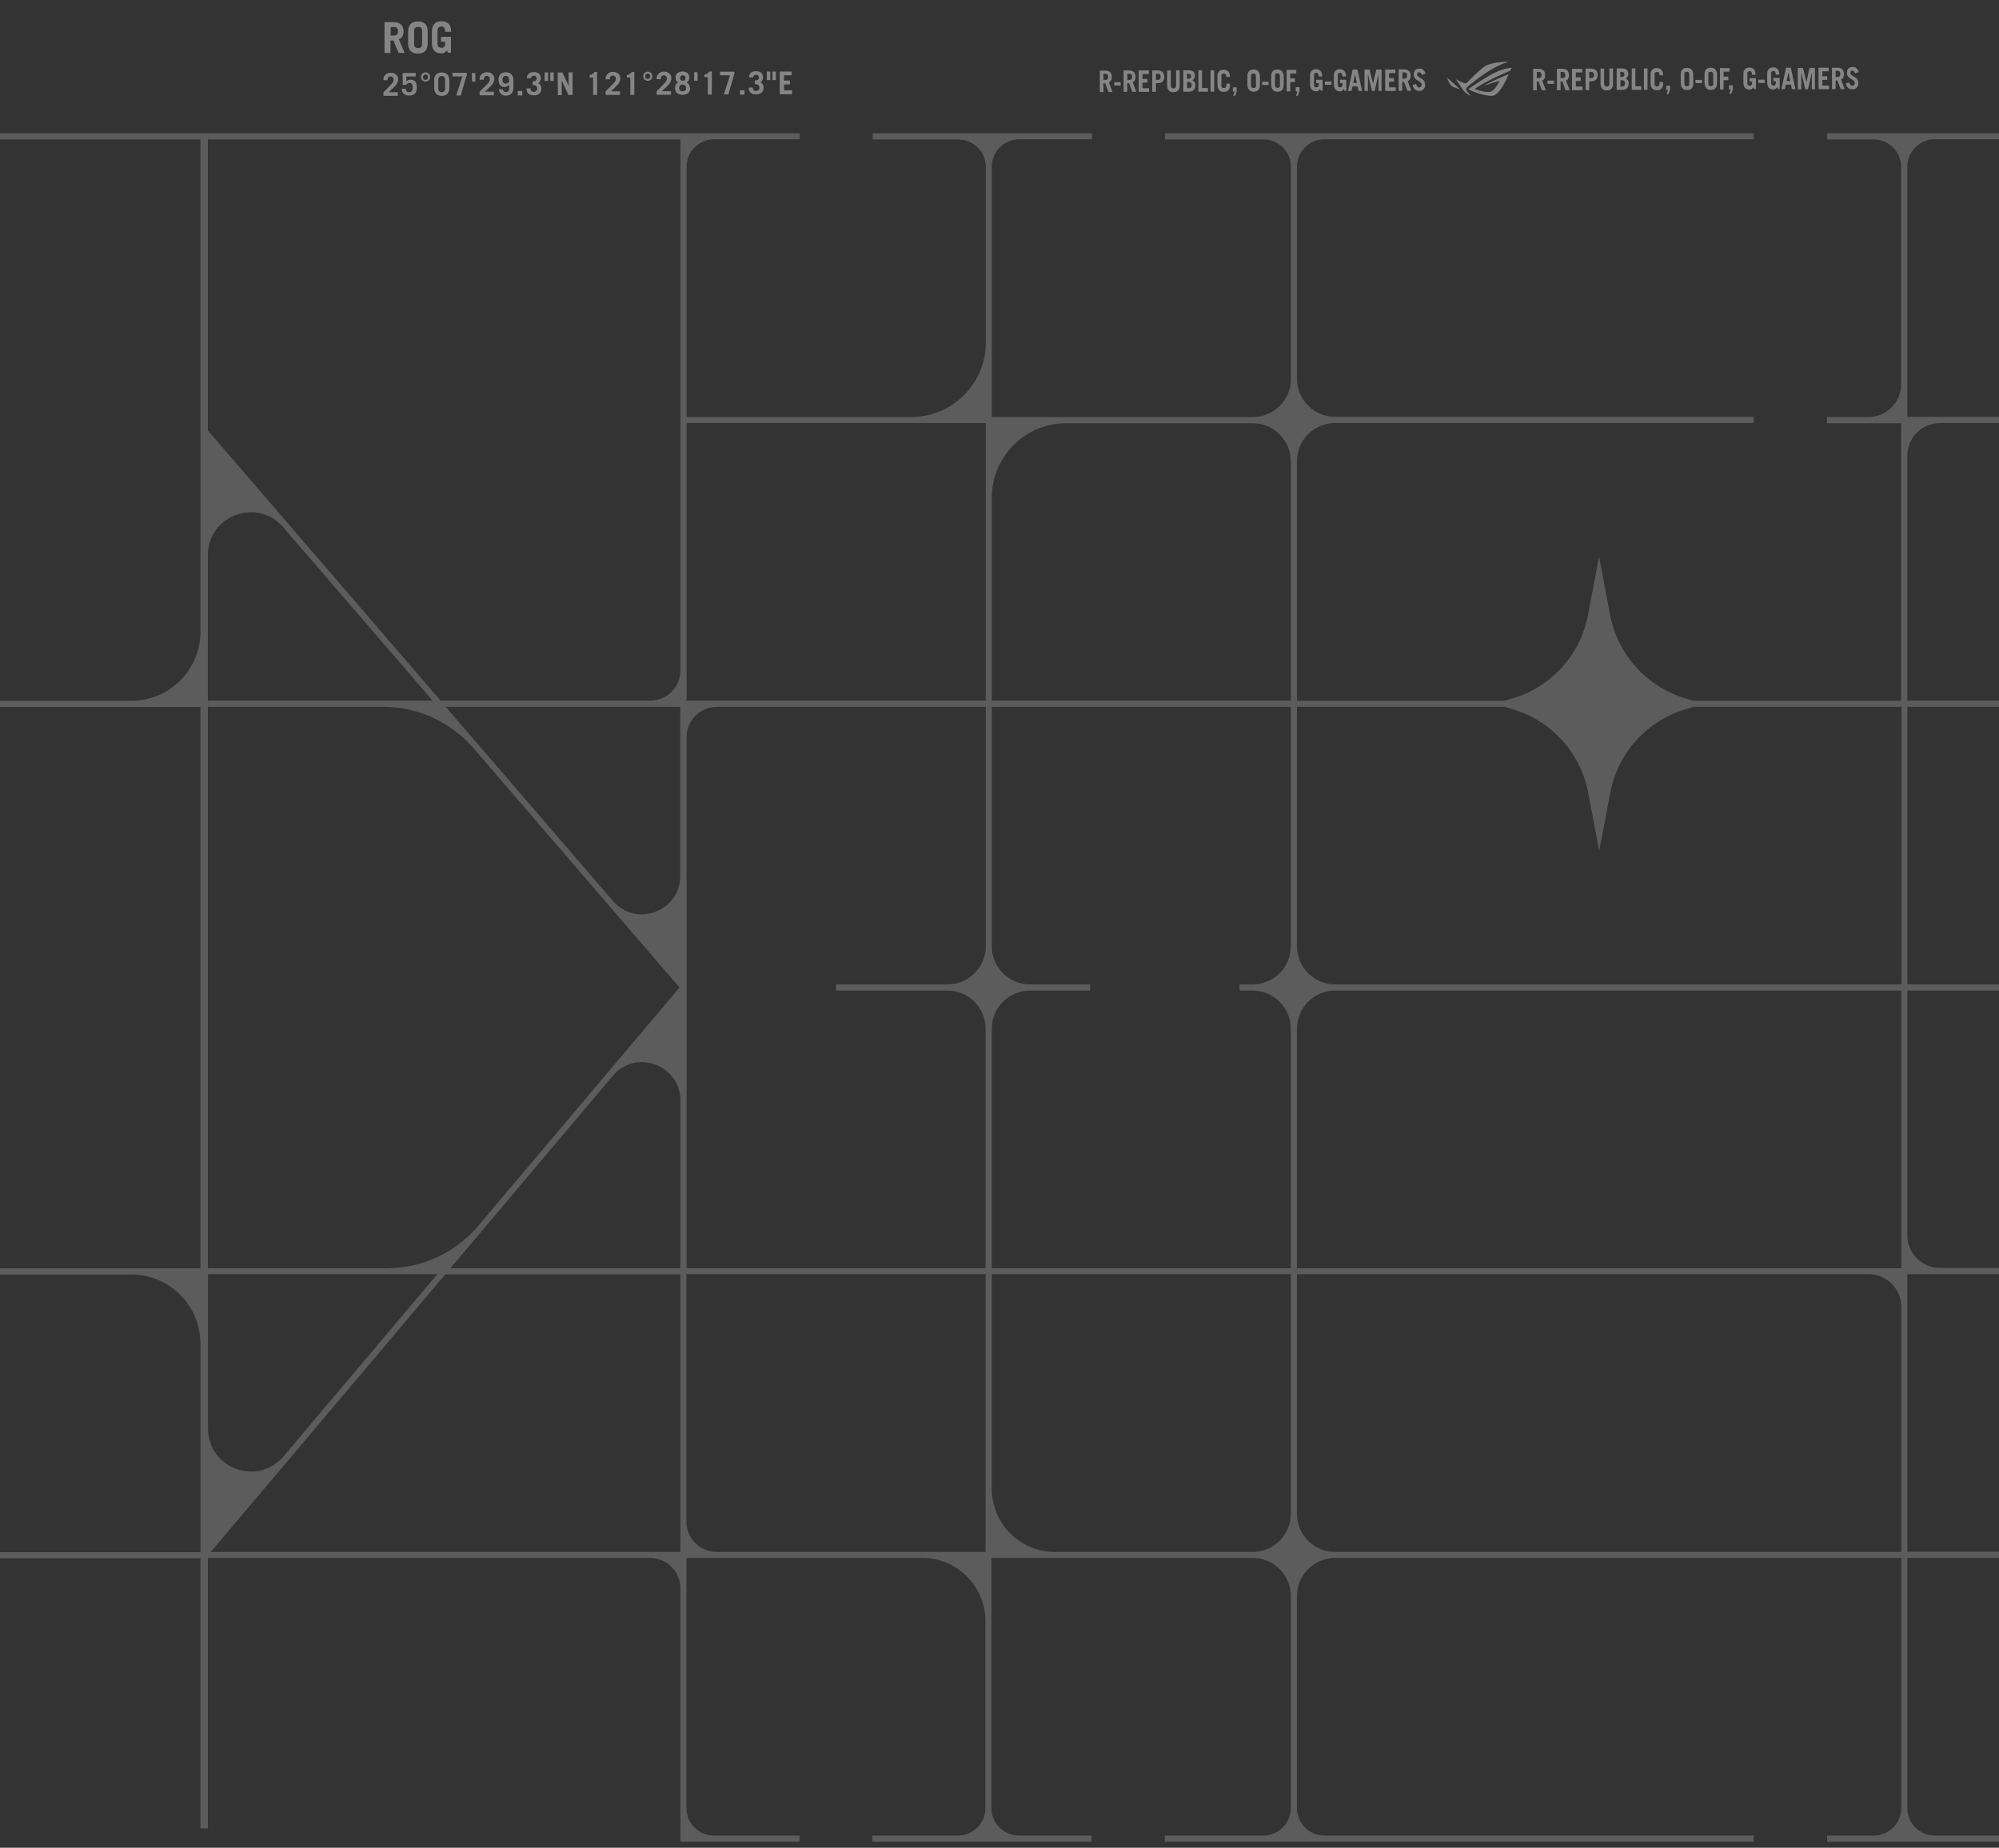 <?xml version="1.0" encoding="UTF-8"?>
<svg xmlns="http://www.w3.org/2000/svg" version="1.1" viewBox="0 0 1101.1 1017.7">
  <rect x="0" y="0" width="1101.1" height="1017.7" fill="#333333" stroke="none"/>
  <defs>
    <style>
      .cls-1 {
        fill: #fff;
      }

      .cls-2 {
        opacity: .4;
      }

      .cls-3 {
        opacity: .2;
      }
    </style>
  </defs>
  <!-- Generator: Adobe Illustrator 28.6.0, SVG Export Plug-In . SVG Version: 1.2.0 Build 709)  -->
  <g>
    <g id="PATTERN">
      <g class="cls-3">
        <path class="cls-1" d="M1146,76.8v-3.4h-139.7v3.4h25.8c8.3,0,15.1,6.8,15.1,15.1v119.7c0,10-8.1,18.1-18.1,18.1h-22.8v3.4h40.9v152.9h-114.2l-4.1-1.2c-21.5-6.2-37.8-24-42-46l-6.1-32.2-6.1,32.2c-4.2,22-20.4,39.8-42,46l-4.1,1.2h-114.2v-132c0-11.6,9.4-21,21-21h230.6v-3.4h-230.6c-11.6,0-21-9.4-21-21v-116.8c0-8.3,6.8-15.1,15.1-15.1h236.5v-3.3h-324.3v3.4h54.3c8.3,0,15.1,6.8,15.1,15.1v116.8c0,11.6-9.4,21-21,21h-143.8V91.8c0-8.3,6.8-15.1,15.1-15.1h40.1v-3.3h-120.8v3.4h47.2c8.3,0,15.1,6.8,15.1,15.1v96.7c0,22.7-18.4,41.1-41.1,41.1h-123.7V91.8c0-8.3,6.8-15.1,15.1-15.1h47.2v-3.3H0v3.4h110.4v271.1c0,21.1-17.1,38.1-38.1,38.1H0v3.4h110.4v309.2H0v3.4h72.3c21.1,0,38.1,17.1,38.1,38.1v114.8H0v3.4h110.4v148.7h4.1v-148.9h243.6c9.2,0,16.7,7.5,16.7,16.7v136.7h0v2.9h65.6v-3.4h-47.2c-8.3,0-15.1-6.8-15.1-15.1v-137.8h129.9c19.2,0,34.8,15.6,34.8,34.8v103c0,8.3-6.8,15.1-15.1,15.1h-47.2v3.4h120.8v-3.4h-40.1c-8.3,0-15.1-6.8-15.1-15.1v-137.8h143.9c11.6,0,21,9.4,21,21v116.8c0,8.3-6.8,15.1-15.1,15.1h-54.3v3.4h324.4v-3.4h-236.5c-8.3,0-15.1-6.8-15.1-15.1v-116.8c0-11.6,9.4-21,21-21h311.9v137.8c0,8.3-6.8,15.1-15.1,15.1h-25.8v3.4h139.6v-3.4h-80.3c-8.3,0-15.1-6.8-15.1-15.1v-137.8h95.4v-3.4h-95.4v-152.9h95.4v-3.4h-77.3c-10,0-18.1-8.1-18.1-18.1v-134.7h54.2v-3.4h-54.2v-152.9h95.4v-3.4h-95.4v-134.8c0-10,8.1-18.1,18.1-18.1h36.1v-3.4h-54.2V91.8c0-8.3,6.8-15.1,15.1-15.1h80.3ZM156,290.4l82.3,95.5h-123.8v-80.1c0-21.9,27.2-32,41.5-15.4ZM114.5,389.3h96.5c19.1,0,37.3,8.3,49.8,22.8l113.5,131.8-110.9,131.3c-12.5,14.8-30.8,23.3-50.2,23.3h-98.7v-309.2ZM114.5,701.8h126.4l-84.7,100.3c-14.2,16.8-41.6,6.8-41.6-15.2v-85.1h0ZM374.8,854.8H116.1l129.2-152.9h129.5v152.9ZM374.8,698.5h-126.7l89.4-105.9c12.7-15.1,37.3-6.1,37.3,13.6v92.3ZM337.6,496.2l-92.1-106.9h129.2v93.1c0,19.6-24.3,28.7-37.1,13.8ZM358.1,385.9h-115.4L114.5,237.1V76.8h260.3v292.5c0,9.2-7.5,16.6-16.7,16.6ZM542.9,854.8h-148.1c-9.2,0-16.7-7.5-16.7-16.7v-136.3h164.8v153h0ZM521.9,542.2h-61.4v3.4h61.4c11.6,0,21,9.4,21,21v131.9h-164.7v-292.5c0-9.2,7.5-16.7,16.7-16.7h148.1v131.9c0,11.6-9.5,21-21.1,21ZM542.9,385.9h-164.7v-152.9h164.8v152.9h0ZM690,854.8h-108.9c-19.2,0-34.8-15.6-34.8-34.8v-118.2h164.7v131.9c0,11.7-9.4,21.1-21,21.1ZM690,542.2h-7.2v3.4h7.2c11.6,0,21,9.4,21,21v131.9h-164.7v-131.9c0-11.6,9.4-21,21-21h33.2v-3.4h-33.2c-11.6,0-21-9.4-21-21v-131.9h164.7v131.9c0,11.6-9.4,21-21,21ZM711,385.9h-164.7v-111.7c0-22.7,18.4-41.1,41.1-41.1h102.6c11.6,0,21,9.4,21,21v131.8ZM933.1,701.8h96.1c10,0,18.1,8.1,18.1,18.1v134.9h-311.9c-11.6,0-21-9.4-21-21v-132h218.7ZM933,698.5h-218.6v-131.9c0-11.6,9.4-21,21-21h311.9v152.9h-114.3ZM1047.2,542.2h-311.8c-11.6,0-21-9.4-21-21v-131.9h114.3l4.1,1.2c21.5,6.2,37.8,24,42,46l6.1,32.2,6.1-32.2c4.2-22,20.4-39.8,42-46l4.1-1.2h114.3v152.9h-.2Z"/>
      </g>
      <g class="cls-2">
        <path class="cls-1" d="M219.6,29.2l-2.9-6.9h-1.6s0,6.9,0,6.9h-3.3s0-17,0-17h4.7c2,0,3.4.4,4.4,1.3.9.9,1.4,2.1,1.4,3.8,0,1.1-.2,2-.6,2.7-.4.7-1.1,1.3-2,1.6l3.2,7.6h-3.5ZM215.2,19.6h1.7c.7,0,1.3-.2,1.7-.6.4-.4.6-1,.6-1.8,0-.8-.2-1.4-.6-1.8-.4-.4-1-.6-1.7-.5h-1.7s0,4.7,0,4.7Z"/>
        <path class="cls-1" d="M224.8,17.6c0-1.1.1-1.9.4-2.7.3-.7.6-1.3,1.1-1.8.5-.5,1-.8,1.7-1,.7-.2,1.4-.3,2.2-.3.8,0,1.5,0,2.2.3.7.2,1.2.5,1.7,1,.5.4.8,1,1.1,1.8.3.7.4,1.6.4,2.7v6.1c0,1.1-.1,1.9-.4,2.7-.3.7-.6,1.3-1.1,1.8-.5.5-1,.8-1.7,1-.7.2-1.4.3-2.2.3-.8,0-1.5,0-2.2-.3-.7-.2-1.2-.5-1.7-1-.5-.4-.8-1-1.1-1.8-.3-.7-.4-1.6-.4-2.7v-6.1ZM228.1,24.1c0,.9.2,1.6.6,1.9.4.3.9.5,1.6.5s1.2-.2,1.6-.5c.4-.3.6-1,.6-1.9v-6.9c0-.9-.2-1.6-.6-1.9-.4-.3-.9-.5-1.6-.5s-1.2.2-1.6.5c-.4.3-.6,1-.6,1.9v6.9Z"/>
        <path class="cls-1" d="M246.4,27.7c-.4.5-.9.9-1.4,1.2-.5.3-1,.5-1.7.5s-1.5,0-2.2-.3c-.7-.2-1.2-.5-1.7-1-.5-.4-.8-1-1.1-1.8-.3-.7-.4-1.6-.4-2.7v-6.1c0-1.1.1-1.9.4-2.7.3-.7.6-1.3,1.1-1.8.5-.5,1-.8,1.7-1,.7-.2,1.4-.3,2.2-.3,1.7,0,2.9.5,3.8,1.4.9.9,1.4,2.4,1.4,4.4h-3.3c0-1.1-.2-1.8-.6-2.3-.4-.4-.8-.6-1.4-.6-.7,0-1.2.2-1.6.5-.4.3-.6,1-.6,1.9v6.9c0,.9.2,1.6.6,1.9.4.3.9.5,1.6.5s1.1-.2,1.5-.6c.4-.4.5-1,.5-1.7v-1s-2.3,0-2.3,0v-2.7s5.5,0,5.5,0v8.7s-1.7,0-1.7,0l-.5-1.4Z"/>
        <g>
          <path class="cls-1" d="M211.2,52.8v-2c.8-.8,1.5-1.5,2.1-2.1.6-.6,1.1-1.1,1.6-1.6.4-.4.8-.8,1-1.1.3-.3.5-.6.6-.9.2-.3.3-.5.3-.7,0-.2,0-.4,0-.6,0-.5-.1-.9-.4-1.2-.3-.3-.7-.5-1.2-.5-.6,0-1,.2-1.3.5-.3.3-.4.7-.4,1.2v.4s-2.3,0-2.3,0v-.6c0-.5,0-.9.3-1.3.2-.4.4-.8.8-1.1.3-.3.7-.6,1.2-.8.5-.2,1-.3,1.6-.3.6,0,1.2,0,1.7.2.5.2.9.4,1.3.7.4.3.6.7.9,1.1.2.5.3,1,.3,1.6s-.2,1.4-.5,2.1c-.4.6-.8,1.3-1.4,1.8-.5.6-1.1,1.1-1.7,1.7-.6.5-1.1,1-1.6,1.5h5s0,2,0,2h-7.9Z"/>
          <path class="cls-1" d="M223.6,49.1c0,.6.1,1,.5,1.3.3.3.8.4,1.3.4s1.2-.2,1.5-.7c.3-.5.4-1.1.4-2,0-.8-.1-1.4-.4-1.8-.3-.4-.7-.6-1.4-.6s-.7,0-1,.3c-.3.2-.6.4-.8.7h-1.9s0-6.5,0-6.5h7.2s0,1.9,0,1.9h-5.2s0,2.6,0,2.6c.3-.2.7-.4,1-.6.4-.1.8-.2,1.2-.2.7,0,1.2,0,1.7.3.5.2.8.5,1.1.8.3.4.5.8.6,1.3s.2,1.1.2,1.7c0,.7,0,1.4-.2,1.9-.2.6-.4,1.1-.7,1.5-.3.4-.8.7-1.3.9-.5.2-1.2.3-1.9.3-.8,0-1.4,0-2-.3-.5-.2-.9-.5-1.3-.8-.3-.4-.6-.7-.7-1.2-.1-.4-.2-.9-.2-1.4h2.3Z"/>
          <path class="cls-1" d="M234.4,44.9c-.3,0-.7,0-1-.2-.3-.1-.6-.3-.8-.5-.2-.2-.4-.5-.5-.8-.1-.3-.2-.6-.2-1,0-.3,0-.7.2-1,.1-.3.3-.6.5-.8.2-.2.5-.4.8-.5.3-.1.6-.2,1-.2.3,0,.7,0,1,.2.3.1.6.3.8.5.2.2.4.5.5.8.1.3.2.6.2,1s0,.7-.2,1c-.1.3-.3.6-.5.8-.2.2-.5.4-.8.5-.3.1-.6.2-1,.2M234.4,44c.4,0,.8-.2,1-.4.3-.3.4-.6.4-1.1s-.1-.8-.4-1.1c-.3-.3-.6-.4-1-.4s-.8.2-1,.4c-.3.3-.4.6-.4,1.1s.1.8.4,1.1c.3.3.6.4,1,.4"/>
          <path class="cls-1" d="M239.1,44.3c0-1.3.3-2.4,1.1-3.2.7-.8,1.7-1.2,3.1-1.2,1.4,0,2.4.4,3.1,1.1.7.8,1.1,1.8,1.1,3.2v4.2c0,1.3-.3,2.4-1,3.2-.7.8-1.7,1.2-3.1,1.2s-2.4-.4-3.1-1.1c-.7-.8-1.1-1.8-1.1-3.2v-4.2ZM241.4,48.2c0,.5,0,.9.1,1.3,0,.3.2.6.4.8.2.2.4.3.6.4.2,0,.5.1.8.1.3,0,.6,0,.8-.1.2,0,.4-.2.6-.4.2-.2.3-.5.4-.8,0-.3.1-.8.1-1.3v-3.7c0-.5,0-.9-.1-1.3,0-.3-.2-.6-.4-.8-.2-.2-.4-.3-.6-.4-.2,0-.5-.1-.8-.1s-.6,0-.8.1c-.2,0-.4.2-.6.4-.2.2-.3.5-.4.8,0,.3-.1.8-.1,1.3v3.7Z"/>
          <polygon class="cls-1" points="249.2 40.1 257.1 40.1 257.1 41.2 253.8 52.6 251.3 52.6 254.7 42.1 249.3 42.1 249.2 40.1"/>
          <rect class="cls-1" x="260" y="40.1" width="1.9" height="4.7" transform="translate(-.2 1) rotate(-.2)"/>
          <path class="cls-1" d="M264.2,52.5v-2c.8-.8,1.5-1.5,2.1-2.1.6-.6,1.1-1.1,1.6-1.6.4-.4.8-.8,1-1.1.3-.3.5-.6.6-.9.2-.3.3-.5.3-.7,0-.2,0-.4,0-.6,0-.5-.1-.9-.4-1.2-.3-.3-.7-.5-1.2-.5s-1,.2-1.3.5c-.3.3-.4.7-.4,1.2v.4s-2.3,0-2.3,0v-.6c0-.5,0-.9.3-1.3.2-.4.4-.8.8-1.1.3-.3.7-.6,1.2-.8.5-.2,1-.3,1.6-.3.6,0,1.2,0,1.7.2.5.2.9.4,1.3.7.4.3.6.7.9,1.1.2.5.3,1,.3,1.6s-.2,1.4-.5,2.1c-.4.6-.8,1.3-1.4,1.8-.5.6-1.1,1.1-1.7,1.7-.6.5-1.1,1-1.6,1.5h5s0,2,0,2h-7.9Z"/>
          <path class="cls-1" d="M277,49.2c0,.4.2.8.5,1.1.3.3.7.4,1.1.4s.6,0,.8-.1c.2,0,.4-.2.6-.4.2-.2.3-.5.4-.8,0-.3.1-.8.1-1.3v-1.2c-.4.3-.8.5-1.3.7-.4.2-.9.3-1.4.3-.5,0-1,0-1.4-.3s-.8-.5-1-.8c-.3-.3-.5-.7-.6-1.2-.1-.4-.2-.9-.2-1.4s0-1.2.2-1.8c.2-.5.4-1,.7-1.4.3-.4.7-.7,1.3-.9.5-.2,1.1-.3,1.8-.3,1.4,0,2.4.4,3.1,1.1.7.8,1.1,1.8,1.1,3.2v4.2c0,1.3-.3,2.4-1,3.2-.7.8-1.8,1.2-3.1,1.2-1.1,0-2-.3-2.7-.9-.7-.6-1.1-1.4-1.2-2.6h2.3ZM280.4,44.4c0-.5,0-.9-.1-1.3,0-.3-.2-.6-.4-.8-.2-.2-.4-.3-.6-.4-.2,0-.5-.1-.8-.1-.6,0-1,.2-1.3.6-.3.4-.4,1-.4,1.7,0,.7.2,1.2.5,1.5.3.3.8.5,1.3.5s.7-.1,1-.3c.3-.2.6-.4.9-.7v-.7Z"/>
          <rect class="cls-1" x="285.2" y="50" width="2.5" height="2.5" transform="translate(-.2 1.1) rotate(-.2)"/>
          <path class="cls-1" d="M292.3,48.8c0,.6.2,1.1.4,1.4.3.3.8.4,1.4.4.6,0,1-.2,1.3-.5.3-.3.5-.8.5-1.3s-.2-1.2-.6-1.5c-.4-.3-1-.4-1.9-.5v-2c.8,0,1.4-.1,1.7-.4s.5-.7.5-1.2-.1-.8-.4-1.1c-.3-.3-.7-.4-1.2-.4s-.8.1-1.1.4c-.3.3-.4.6-.4,1h-2.3c0-.6,0-1.1.3-1.5.2-.4.5-.8.8-1.1.3-.3.7-.5,1.2-.6s1-.2,1.5-.2,1.1,0,1.6.2c.5.1.9.4,1.2.6.3.3.6.6.8,1.1.2.4.3.9.3,1.5s-.1,1.1-.4,1.6c-.3.5-.6.9-1.1,1.1.7.3,1.1.7,1.4,1.2.3.5.4,1.1.4,1.8s-.1,1.2-.3,1.6-.5.9-.9,1.2c-.4.3-.8.5-1.3.7-.5.2-1,.2-1.6.2-1.4,0-2.5-.3-3.1-1-.7-.7-1-1.6-1-2.8h2.3Z"/>
          <path class="cls-1" d="M300,39.9h1.9s0,4.7,0,4.7h-1.9s0-4.7,0-4.7ZM303.1,39.9h1.9s0,4.7,0,4.7h-1.9s0-4.7,0-4.7Z"/>
          <polygon class="cls-1" points="307.3 52.4 307.2 39.9 309.8 39.9 313.2 47.3 313.2 47.3 313.2 39.9 315.4 39.8 315.4 52.3 313.1 52.3 309.4 44.3 309.4 44.3 309.4 52.4 307.3 52.4"/>
          <path class="cls-1" d="M326.7,42.7h-1.9s0-1.4,0-1.4c.5,0,.8-.2,1.1-.3.3-.1.5-.3.7-.4.2-.1.3-.3.5-.5.1-.2.3-.3.4-.5h1.4s0,12.7,0,12.7h-2.2s0-9.5,0-9.5Z"/>
          <path class="cls-1" d="M333.6,52.3v-2c.8-.8,1.5-1.5,2.1-2.1.6-.6,1.1-1.1,1.6-1.6.4-.4.8-.8,1-1.1.3-.3.5-.6.6-.9.2-.3.3-.5.3-.7,0-.2,0-.4,0-.6,0-.5-.1-.9-.4-1.2-.3-.3-.7-.5-1.2-.5-.6,0-1,.2-1.3.5-.3.3-.4.7-.4,1.2v.4s-2.3,0-2.3,0v-.6c0-.5,0-.9.3-1.3.2-.4.4-.8.8-1.1.3-.3.7-.6,1.2-.8.5-.2,1-.3,1.6-.3s1.2,0,1.7.2c.5.2.9.4,1.3.7.4.3.6.7.9,1.1.2.5.3,1,.3,1.6,0,.7-.2,1.4-.5,2.1-.4.6-.8,1.3-1.4,1.8-.5.6-1.1,1.1-1.7,1.7-.6.5-1.1,1-1.6,1.5h5s0,2,0,2h-7.9Z"/>
          <path class="cls-1" d="M347.2,42.7h-1.9s0-1.4,0-1.4c.5,0,.8-.2,1.1-.3.3-.1.5-.3.7-.4.2-.1.3-.3.5-.5.1-.2.3-.3.4-.5h1.4s0,12.7,0,12.7h-2.2s0-9.5,0-9.5Z"/>
          <path class="cls-1" d="M356.8,44.5c-.3,0-.7,0-1-.2-.3-.1-.6-.3-.8-.5-.2-.2-.4-.5-.5-.8-.1-.3-.2-.6-.2-1s0-.7.2-1c.1-.3.3-.6.5-.8.2-.2.5-.4.8-.5.3-.1.6-.2,1-.2s.7,0,1,.2c.3.1.6.3.8.5.2.2.4.5.5.8.1.3.2.6.2,1,0,.3,0,.7-.2,1-.1.3-.3.6-.5.8-.2.2-.5.4-.8.5-.3.1-.6.2-1,.2M356.8,43.5c.4,0,.8-.2,1-.4.3-.3.4-.6.4-1.1,0-.4-.1-.8-.4-1.1-.3-.3-.6-.4-1-.4-.4,0-.8.2-1,.4-.3.3-.4.6-.4,1.1,0,.4.1.8.4,1.1.3.3.6.4,1,.4"/>
          <path class="cls-1" d="M361.7,52.2v-2c.8-.8,1.5-1.5,2.1-2.1.6-.6,1.1-1.1,1.6-1.6.4-.4.8-.8,1-1.1.3-.3.5-.6.6-.9.2-.3.3-.5.3-.7,0-.2,0-.4,0-.6,0-.5-.1-.9-.4-1.2-.3-.3-.7-.5-1.2-.5s-1,.2-1.3.5c-.3.3-.4.7-.4,1.2v.4s-2.3,0-2.3,0v-.6c0-.5,0-.9.3-1.3.2-.4.4-.8.8-1.1.3-.3.7-.6,1.2-.8.5-.2,1-.3,1.6-.3s1.2,0,1.7.2c.5.2.9.4,1.3.7.4.3.6.7.9,1.1.2.5.3,1,.3,1.6,0,.7-.2,1.4-.5,2.1-.4.6-.8,1.3-1.4,1.8-.5.6-1.1,1.1-1.7,1.7-.6.5-1.1,1-1.6,1.5h5s0,2,0,2h-7.9Z"/>
          <path class="cls-1" d="M380.2,48.5c0,.6-.1,1.2-.3,1.6-.2.5-.5.9-.9,1.2-.4.3-.8.5-1.3.7-.5.2-1.1.2-1.7.2s-1.1,0-1.7-.2c-.5-.2-1-.4-1.3-.7-.4-.3-.7-.7-.9-1.2-.2-.5-.3-1-.3-1.6,0-.7.1-1.3.4-1.8.3-.5.7-.9,1.4-1.2-.5-.3-.9-.6-1.1-1.1-.3-.5-.4-1-.4-1.6,0-.6,0-1.1.3-1.5.2-.4.5-.8.8-1.1.3-.3.8-.5,1.2-.6.5-.1,1-.2,1.5-.2.5,0,1.1,0,1.5.2.5.1.9.3,1.2.6.3.3.6.6.8,1.1.2.4.3.9.3,1.5s-.1,1.1-.4,1.6c-.3.5-.6.9-1.1,1.1.7.3,1.1.7,1.4,1.2.3.5.4,1.1.4,1.8M377.9,48.5c0-.6-.2-1.1-.5-1.4-.3-.3-.8-.5-1.4-.5s-1.1.2-1.4.5c-.3.3-.5.8-.5,1.4s.1,1,.4,1.3c.3.3.8.5,1.5.5s1.2-.2,1.5-.5.4-.8.4-1.3M377.6,43c0-.2,0-.4-.1-.6,0-.2-.2-.4-.3-.5-.1-.1-.3-.3-.5-.3-.2,0-.4-.1-.6-.1s-.4,0-.6.1c-.2,0-.4.2-.5.3-.1.1-.2.3-.3.5,0,.2-.1.4-.1.6s0,.4.1.6c0,.2.2.4.3.5.1.1.3.3.5.3.2,0,.4.1.6.1s.4,0,.6-.1c.2,0,.4-.2.5-.3.1-.1.3-.3.3-.5,0-.2.1-.4.1-.6"/>
          <rect class="cls-1" x="382.4" y="39.6" width="1.9" height="4.7" transform="translate(-.2 1.5) rotate(-.2)"/>
          <path class="cls-1" d="M389.9,42.5h-1.9s0-1.4,0-1.4c.5,0,.8-.2,1.1-.3.3-.1.5-.3.7-.4.2-.1.3-.3.5-.5.1-.2.3-.3.4-.5h1.4s0,12.7,0,12.7h-2.2s0-9.5,0-9.5Z"/>
          <polygon class="cls-1" points="396.6 39.5 404.5 39.5 404.5 40.6 401.2 52 398.7 52 402.1 41.5 396.6 41.5 396.6 39.5"/>
          <rect class="cls-1" x="407.6" y="49.5" width="2.5" height="2.5" transform="translate(-.2 1.6) rotate(-.2)"/>
          <path class="cls-1" d="M414.7,48.3c0,.6.2,1.1.4,1.4.3.3.8.4,1.4.4.6,0,1-.2,1.3-.5.3-.3.5-.8.5-1.3s-.2-1.2-.6-1.5c-.4-.3-1-.4-1.9-.5v-2c.8,0,1.4-.1,1.7-.4.3-.2.5-.7.5-1.2s-.1-.8-.4-1.1c-.3-.3-.7-.4-1.2-.4s-.8.1-1.1.4c-.3.3-.4.6-.4,1h-2.3c0-.6,0-1.1.3-1.5.2-.4.5-.8.8-1.1.3-.3.7-.5,1.2-.6.5-.1,1-.2,1.5-.2.6,0,1.1,0,1.6.2.5.1.9.4,1.2.6.3.3.6.6.8,1.1.2.4.3.9.3,1.5s-.1,1.1-.4,1.6c-.3.5-.6.9-1.1,1.1.7.3,1.1.7,1.4,1.2.3.5.4,1.1.4,1.8,0,.6-.1,1.2-.3,1.6-.2.5-.5.9-.9,1.2-.4.3-.8.5-1.3.7-.5.2-1,.2-1.6.2-1.4,0-2.5-.3-3.1-1-.7-.7-1-1.6-1-2.8h2.3Z"/>
          <path class="cls-1" d="M422.4,39.4h1.9s0,4.7,0,4.7h-1.9s0-4.7,0-4.7ZM425.5,39.4h1.9s0,4.7,0,4.7h-1.9s0-4.7,0-4.7Z"/>
          <polygon class="cls-1" points="429.5 51.9 429.5 39.4 436 39.4 436 41.5 431.9 41.5 431.9 44.4 435.1 44.3 435.1 46.5 431.9 46.5 431.9 49.8 436.2 49.7 436.3 51.9 429.5 51.9"/>
        </g>
      </g>
      <g class="cls-2">
        <g>
          <path class="cls-1" d="M610.6,50.7l-1.8-4.8h-1s0,4.8,0,4.8h-2s0-11.8,0-11.8h3c1.2,0,2.1.3,2.7.9.6.6.9,1.5.9,2.6,0,.7-.1,1.4-.4,1.9-.3.5-.7.9-1.2,1.1l2,5.3h-2.2ZM607.8,44h1.1c.5,0,.8-.1,1.1-.4.3-.3.4-.7.4-1.3,0-.6-.1-1-.4-1.3-.3-.3-.6-.4-1.1-.4h-1.1s0,3.3,0,3.3Z"/>
          <path class="cls-1" d="M613.7,47.1v-1.8s3.6,0,3.6,0v1.8s-3.6,0-3.6,0Z"/>
          <path class="cls-1" d="M623.7,50.6l-1.8-4.8h-1s0,4.8,0,4.8h-2s0-11.8,0-11.8h3c1.2,0,2.1.3,2.7.9.6.6.9,1.5.9,2.6,0,.7-.1,1.4-.4,1.9-.2.5-.7.9-1.2,1.1l2,5.3h-2.2ZM621,44h1.1c.5,0,.8-.1,1.1-.4.3-.3.4-.7.4-1.3s-.1-1-.4-1.3c-.3-.3-.6-.4-1.1-.4h-1.1s0,3.3,0,3.3Z"/>
          <path class="cls-1" d="M627.2,50.6v-11.8s5.6,0,5.6,0v2s-3.5,0-3.5,0v2.7s2.7,0,2.7,0v2s-2.7,0-2.7,0v3.1s3.7,0,3.7,0v2s-5.7,0-5.7,0Z"/>
          <path class="cls-1" d="M634.7,50.6v-11.8s2.9,0,2.9,0c1.3,0,2.2.3,2.8.9.6.6.9,1.5.9,2.6,0,1.1-.3,2-.9,2.6-.6.6-1.6.9-2.8.9h-.9s0,4.8,0,4.8h-2ZM636.7,44h1.1c1,0,1.5-.6,1.5-1.7,0-1.1-.5-1.7-1.5-1.7h-1.1s0,3.4,0,3.4Z"/>
          <path class="cls-1" d="M644.9,38.7v8.3c0,.6.2,1,.4,1.3.2.3.6.4,1.1.4,1,0,1.4-.6,1.4-1.7v-8.3s2,0,2,0v8.3c0,.7,0,1.2-.2,1.7-.2.5-.4.8-.7,1.2-.3.3-.7.5-1.1.7-.4.1-.9.2-1.4.2s-1,0-1.4-.2c-.4-.1-.8-.4-1.1-.7-.3-.3-.5-.7-.7-1.1-.2-.5-.2-1-.3-1.7v-8.3s2,0,2,0Z"/>
          <path class="cls-1" d="M651.8,38.7h2.9c1.1,0,2,.2,2.6.7.6.5.9,1.3.9,2.3,0,1-.4,1.9-1.3,2.5.3.2.5.4.7.6.2.2.4.4.5.6s.2.5.3.7c0,.3,0,.6,0,1,0,.6,0,1.1-.3,1.5-.2.4-.4.8-.7,1.1-.3.3-.7.5-1.1.6-.4.1-.9.2-1.5.2h-3s0-11.8,0-11.8ZM653.9,43.4h.7c.5,0,.8-.1,1.1-.4.3-.3.4-.6.4-1s-.1-.8-.4-1c-.2-.3-.6-.4-1.1-.4h-.8s0,2.8,0,2.8ZM653.9,48.6h.9c.5,0,.9-.2,1.2-.5.3-.3.4-.7.4-1.3s-.2-1-.5-1.3c-.3-.3-.8-.4-1.3-.4h-.7s0,3.4,0,3.4Z"/>
          <path class="cls-1" d="M660.1,50.5v-11.8s2,0,2,0v9.8s3.3,0,3.3,0v2s-5.3,0-5.3,0Z"/>
          <path class="cls-1" d="M666.8,50.5v-11.8s2,0,2,0v11.8s-2,0-2,0Z"/>
          <path class="cls-1" d="M672.7,46.9c0,.7.1,1.1.4,1.3.2.2.6.3,1,.3s.7-.1,1-.3c.2-.2.4-.7.4-1.3v-.8s2,0,2,0v.5c0,.7,0,1.4-.2,1.9-.2.5-.4.9-.7,1.2-.3.3-.6.5-1.1.7-.4.1-.9.2-1.4.2s-.9,0-1.4-.2c-.4-.1-.8-.4-1.1-.7-.3-.3-.5-.7-.7-1.2-.2-.5-.3-1.1-.3-1.9v-4.2c0-.7,0-1.4.2-1.9.2-.5.4-.9.7-1.2.3-.3.6-.5,1.1-.7.4-.1.9-.2,1.4-.2s.9,0,1.4.2c.4.1.8.4,1.1.7.3.3.5.7.7,1.2.2.5.3,1.1.3,1.9h0s-2,0-2,0v-.3c0-.7-.1-1.1-.4-1.3-.2-.2-.6-.3-1-.3-.4,0-.7.1-1,.3-.2.2-.4.7-.3,1.3v4.8Z"/>
          <path class="cls-1" d="M680,50.4h-.9s0-2.3,0-2.3h2.1s0,2.3,0,2.3l-.9,2.4h-1s.7-2.4.7-2.4Z"/>
          <path class="cls-1" d="M687.1,42.3c0-.7,0-1.4.2-1.9.2-.5.4-.9.7-1.2.3-.3.6-.5,1.1-.7.4-.1.9-.2,1.4-.2s.9,0,1.4.2c.4.1.8.4,1.1.7.3.3.5.7.7,1.2.2.5.3,1.1.3,1.9v4.2c0,.7,0,1.4-.2,1.9-.2.5-.4.9-.7,1.2-.3.3-.6.5-1.1.7-.4.1-.9.2-1.4.2s-.9,0-1.4-.2c-.4-.1-.8-.4-1.1-.7-.3-.3-.5-.7-.7-1.2-.2-.5-.3-1.1-.3-1.9v-4.2ZM689.1,46.9c0,.7.1,1.1.4,1.3s.6.3,1,.3c.4,0,.7-.1,1-.3.2-.2.4-.7.3-1.3v-4.8c0-.7-.1-1.1-.4-1.3-.2-.2-.6-.3-1-.3s-.7.1-1,.3-.4.7-.3,1.3v4.8Z"/>
          <path class="cls-1" d="M695.2,46.8v-1.8s3.6,0,3.6,0v1.8s-3.6,0-3.6,0Z"/>
          <path class="cls-1" d="M700.2,42.3c0-.7,0-1.4.2-1.9.2-.5.4-.9.7-1.2.3-.3.6-.5,1.1-.7.4-.1.9-.2,1.4-.2s.9,0,1.4.2c.4.1.8.4,1.1.7.3.3.5.7.7,1.2.2.5.3,1.1.3,1.9v4.2c0,.7,0,1.4-.2,1.9-.2.5-.4.9-.7,1.2-.3.3-.6.5-1.1.7-.4.1-.9.2-1.4.2-.5,0-.9,0-1.4-.2-.4-.1-.8-.4-1.1-.7-.3-.3-.5-.7-.7-1.2s-.3-1.1-.3-1.9v-4.2ZM702.3,46.8c0,.7.1,1.1.4,1.3.2.2.6.3,1,.3s.7-.1,1-.3c.2-.2.4-.7.3-1.3v-4.8c0-.7-.1-1.1-.4-1.3-.2-.2-.6-.3-1-.3s-.7.1-1,.3-.4.7-.3,1.3v4.8Z"/>
          <path class="cls-1" d="M708.7,50.3v-11.8s5.3,0,5.3,0v2s-3.3,0-3.3,0v2.7s2.6,0,2.6,0v2s-2.6,0-2.6,0v5.1s-2,0-2,0Z"/>
          <path class="cls-1" d="M714.6,50.3h-.9s0-2.3,0-2.3h2.1s0,2.3,0,2.3l-.9,2.4h-1s.7-2.4.7-2.4Z"/>
          <path class="cls-1" d="M727,49.2c-.3.4-.6.6-.9.8-.3.2-.7.3-1,.3s-.9,0-1.4-.2c-.4-.1-.8-.4-1.1-.7-.3-.3-.5-.7-.7-1.2-.2-.5-.3-1.1-.3-1.9v-4.2c0-.7,0-1.4.2-1.9.2-.5.4-.9.7-1.2.3-.3.6-.5,1.1-.7.4-.1.9-.2,1.4-.2,1,0,1.8.3,2.4,1,.6.7.9,1.7.9,3h-2c0-.8-.1-1.3-.3-1.6-.2-.3-.5-.4-.9-.4s-.7.1-1,.3c-.2.2-.4.7-.3,1.3v4.8c0,.7.1,1.1.4,1.3.2.2.6.3,1,.3s.7-.1.9-.4c.2-.3.3-.7.3-1.2v-.7s-1.4,0-1.4,0v-1.9s3.5,0,3.5,0v6.1s-1,0-1,0l-.3-1Z"/>
          <path class="cls-1" d="M729.8,46.7v-1.8s3.6,0,3.6,0v1.8s-3.6,0-3.6,0Z"/>
          <path class="cls-1" d="M740.1,49.2c-.3.4-.6.6-.9.8-.3.2-.7.3-1,.3-.5,0-.9,0-1.4-.2-.4-.1-.8-.4-1.1-.7-.3-.3-.5-.7-.7-1.2-.2-.5-.3-1.1-.3-1.9v-4.2c0-.7,0-1.4.2-1.9.2-.5.4-.9.7-1.2.3-.3.6-.5,1.1-.7.4-.1.9-.2,1.4-.2,1,0,1.8.3,2.4,1,.6.7.9,1.7.9,3h-2c0-.8-.1-1.3-.3-1.6-.2-.3-.5-.4-.9-.4s-.7.1-1,.3c-.2.2-.4.7-.3,1.3v4.8c0,.7.1,1.1.4,1.3.2.2.6.3,1,.3s.7-.1.9-.4.3-.7.3-1.2v-.7s-1.4,0-1.4,0v-1.9s3.5,0,3.5,0v6.1s-1,0-1,0l-.3-1Z"/>
          <path class="cls-1" d="M742.5,50.2l2.6-11.9h2.6s2.6,11.8,2.6,11.8h-2s-.5-2.5-.5-2.5h-2.8s-.6,2.5-.6,2.5h-2ZM745.4,45.7h2s-1-4.8-1-4.8h0s-1,4.8-1,4.8Z"/>
          <path class="cls-1" d="M751.6,50.1v-11.8s2.8,0,2.8,0l1.9,7.8h0s1.8-7.8,1.8-7.8h2.9s0,11.8,0,11.8h-1.7s0-9.3,0-9.3h0s-2.1,9.3-2.1,9.3h-1.5s-2.2-9.3-2.2-9.3h0s0,9.3,0,9.3h-1.7Z"/>
          <path class="cls-1" d="M763,50.1v-11.8s5.6,0,5.6,0v2s-3.5,0-3.5,0v2.7s2.7,0,2.7,0v2s-2.7,0-2.7,0v3.1s3.7,0,3.7,0v2s-5.7,0-5.7,0Z"/>
          <path class="cls-1" d="M775.2,50l-1.8-4.8h-1s0,4.8,0,4.8h-2s0-11.8,0-11.8h3c1.2,0,2.1.3,2.7.9.6.6.9,1.5.9,2.6,0,.7-.1,1.4-.4,1.9-.2.5-.7.9-1.2,1.1l2,5.3h-2.2ZM772.5,43.3h1.1c.5,0,.8-.1,1.1-.4.3-.3.4-.7.4-1.3,0-.6-.1-1-.4-1.3-.3-.3-.6-.4-1.1-.4h-1.1s0,3.3,0,3.3Z"/>
          <path class="cls-1" d="M783.2,41.4c-.2-.6-.4-1-.6-1.2-.2-.3-.5-.4-.9-.4-.4,0-.6.1-.8.3-.2.2-.3.5-.3,1s.1.6.3.8c.2.2.5.4.8.6.3.2.7.4,1.1.7.4.2.8.5,1.1.8.3.3.6.7.8,1.1.2.4.3,1,.3,1.6,0,.5,0,1-.2,1.4-.2.4-.4.8-.7,1.1s-.6.5-1.1.7c-.4.2-.9.2-1.4.2-.8,0-1.6-.3-2.2-.8-.6-.5-1.1-1.4-1.3-2.5l2-.5c0,.4.1.7.3.9s.2.4.4.6c.1.2.3.3.5.3.2,0,.3,0,.5,0,.4,0,.7-.1.9-.4s.4-.6.4-1-.1-.7-.3-1c-.2-.3-.5-.5-.8-.7-.3-.2-.7-.5-1.1-.7-.4-.2-.8-.5-1.1-.8-.3-.3-.6-.6-.8-1-.2-.4-.3-.9-.3-1.4,0-1,.3-1.8.8-2.4.5-.6,1.3-.9,2.4-.9s.9,0,1.2.2c.4.1.7.3,1,.6.3.3.5.6.7.9.2.3.3.7.4,1.1l-1.8.6Z"/>
        </g>
        <g>
          <path class="cls-1" d="M849.3,49.7l-1.8-4.8h-1s0,4.8,0,4.8h-2s0-11.8,0-11.8h3c1.2,0,2.1.3,2.7.9.6.6.9,1.5.9,2.6,0,.7-.1,1.4-.4,1.9-.3.5-.7.9-1.2,1.1l2,5.3h-2.2ZM846.5,43h1.1c.5,0,.8-.1,1.1-.4.3-.3.4-.7.4-1.3,0-.6-.1-1-.4-1.3-.3-.3-.6-.4-1.1-.4h-1.1s0,3.3,0,3.3Z"/>
          <path class="cls-1" d="M852.4,46.2v-1.8s3.6,0,3.6,0v1.8s-3.6,0-3.6,0Z"/>
          <path class="cls-1" d="M862.4,49.7l-1.8-4.8h-1s0,4.8,0,4.8h-2s0-11.8,0-11.8h3c1.2,0,2.1.3,2.7.9.6.6.9,1.5.9,2.6,0,.7-.1,1.4-.4,1.9-.2.5-.7.9-1.2,1.1l2,5.3h-2.2ZM859.6,43h1.1c.5,0,.8-.1,1.1-.4.3-.3.4-.7.4-1.3s-.1-1-.4-1.3c-.3-.3-.6-.4-1.1-.4h-1.1s0,3.3,0,3.3Z"/>
          <path class="cls-1" d="M865.9,49.7v-11.8s5.6,0,5.6,0v2s-3.5,0-3.5,0v2.7s2.7,0,2.7,0v2s-2.7,0-2.7,0v3.1s3.7,0,3.7,0v2s-5.7,0-5.7,0Z"/>
          <path class="cls-1" d="M873.4,49.6v-11.8s2.9,0,2.9,0c1.3,0,2.2.3,2.8.9.6.6.9,1.5.9,2.6,0,1.1-.3,2-.9,2.6-.6.6-1.6.9-2.8.9h-.9s0,4.8,0,4.8h-2ZM875.4,43h1.1c1,0,1.5-.6,1.5-1.7s-.5-1.7-1.5-1.7h-1.1s0,3.4,0,3.4Z"/>
          <path class="cls-1" d="M883.6,37.7v8.3c0,.6.2,1,.4,1.3.2.3.6.4,1.1.4,1,0,1.4-.6,1.4-1.7v-8.3s2,0,2,0v8.3c0,.7,0,1.2-.2,1.7-.2.5-.4.8-.7,1.2-.3.3-.7.5-1.1.7-.4.1-.9.2-1.4.2s-1,0-1.4-.2c-.4-.1-.8-.4-1.1-.7-.3-.3-.5-.7-.7-1.1-.2-.5-.2-1-.3-1.7v-8.3s2,0,2,0Z"/>
          <path class="cls-1" d="M890.5,37.7h2.9c1.1,0,2,.2,2.6.7.6.5.9,1.3.9,2.3s-.4,1.9-1.3,2.5c.3.2.5.4.7.6.2.2.4.4.5.6.1.2.2.5.3.7,0,.3,0,.6,0,1,0,.6,0,1.1-.3,1.5-.2.4-.4.8-.7,1.1-.3.3-.7.5-1.1.6-.4.1-.9.2-1.5.2h-3s0-11.8,0-11.8ZM892.6,42.4h.7c.5,0,.8-.1,1.1-.4.3-.3.4-.6.4-1s-.1-.8-.4-1c-.2-.3-.6-.4-1.1-.4h-.8s0,2.8,0,2.8ZM892.6,47.7h.9c.5,0,.9-.2,1.2-.5.3-.3.4-.7.4-1.3,0-.6-.2-1-.5-1.3-.3-.3-.8-.4-1.3-.4h-.7s0,3.4,0,3.4Z"/>
          <path class="cls-1" d="M898.8,49.5v-11.8s2,0,2,0v9.8s3.3,0,3.3,0v2s-5.3,0-5.3,0Z"/>
          <path class="cls-1" d="M905.5,49.5v-11.8s2,0,2,0v11.8s-2,0-2,0Z"/>
          <path class="cls-1" d="M911.3,46c0,.7.1,1.1.4,1.3.2.2.6.3,1,.3s.7-.1,1-.3c.2-.2.4-.7.4-1.3v-.8s2,0,2,0v.5c0,.7,0,1.4-.2,1.9-.2.5-.4.9-.7,1.2-.3.3-.6.5-1.1.7-.4.1-.9.2-1.4.2s-.9,0-1.4-.2c-.4-.1-.8-.4-1.1-.7-.3-.3-.5-.7-.7-1.2-.2-.5-.3-1.1-.3-1.9v-4.2c0-.7,0-1.4.2-1.9.2-.5.4-.9.7-1.2.3-.3.6-.5,1.1-.7.4-.1.9-.2,1.4-.2s.9,0,1.4.2c.4.1.8.4,1.1.7.3.3.5.7.7,1.2.2.5.3,1.1.3,1.9h0s-2,0-2,0v-.3c0-.7-.1-1.1-.4-1.3-.2-.2-.6-.3-1-.3s-.7.1-1,.3c-.2.2-.4.7-.3,1.3v4.8Z"/>
          <path class="cls-1" d="M918.7,49.5h-.9s0-2.3,0-2.3h2.1s0,2.3,0,2.3l-.9,2.4h-1s.7-2.4.7-2.4Z"/>
          <path class="cls-1" d="M925.8,41.4c0-.7,0-1.4.2-1.9.2-.5.4-.9.7-1.2.3-.3.6-.5,1.1-.7.4-.1.9-.2,1.4-.2s.9,0,1.4.2c.4.1.8.4,1.1.7.3.3.5.7.7,1.2.2.5.3,1.1.3,1.9v4.2c0,.7,0,1.4-.2,1.9-.2.5-.4.9-.7,1.2-.3.3-.6.5-1.1.7-.4.1-.9.2-1.4.2s-.9,0-1.4-.2c-.4-.1-.8-.4-1.1-.7-.3-.3-.5-.7-.7-1.2-.2-.5-.3-1.1-.3-1.9v-4.2ZM927.8,45.9c0,.7.1,1.1.4,1.3.2.2.6.3,1,.3.4,0,.7-.1,1-.3.2-.2.4-.7.3-1.3v-4.8c0-.7-.1-1.1-.4-1.3-.2-.2-.6-.3-1-.3s-.7.1-1,.3-.4.7-.3,1.3v4.8Z"/>
          <path class="cls-1" d="M933.9,45.8v-1.8s3.6,0,3.6,0v1.8s-3.6,0-3.6,0Z"/>
          <path class="cls-1" d="M938.9,41.3c0-.7,0-1.4.2-1.9.2-.5.4-.9.7-1.2.3-.3.6-.5,1.1-.7.4-.1.9-.2,1.4-.2s.9,0,1.4.2c.4.1.8.4,1.1.7.3.3.5.7.7,1.2.2.5.3,1.1.3,1.9v4.2c0,.7,0,1.4-.2,1.9-.2.5-.4.9-.7,1.2-.3.3-.6.5-1.1.7-.4.1-.9.2-1.4.2s-.9,0-1.4-.2c-.4-.1-.8-.4-1.1-.7-.3-.3-.5-.7-.7-1.2s-.3-1.1-.3-1.9v-4.2ZM941,45.9c0,.7.1,1.1.4,1.3s.6.3,1,.3.7-.1,1-.3c.2-.2.4-.7.3-1.3v-4.8c0-.7-.1-1.1-.4-1.3-.2-.2-.6-.3-1-.3s-.7.1-1,.3-.4.7-.3,1.3v4.8Z"/>
          <path class="cls-1" d="M947.4,49.3v-11.8s5.3,0,5.3,0v2s-3.3,0-3.3,0v2.7s2.6,0,2.6,0v2s-2.6,0-2.6,0v5.1s-2,0-2,0Z"/>
          <path class="cls-1" d="M953.3,49.3h-.9s0-2.3,0-2.3h2.1s0,2.3,0,2.3l-.9,2.4h-1s.7-2.4.7-2.4Z"/>
          <path class="cls-1" d="M965.7,48.3c-.3.4-.6.6-.9.8-.3.2-.7.3-1,.3-.5,0-.9,0-1.4-.2-.4-.1-.8-.4-1.1-.7-.3-.3-.5-.7-.7-1.2-.2-.5-.3-1.1-.3-1.9v-4.2c0-.7,0-1.4.2-1.9.2-.5.4-.9.7-1.2.3-.3.6-.5,1.1-.7.4-.1.9-.2,1.4-.2,1,0,1.8.3,2.4,1,.6.7.9,1.7.9,3h-2c0-.8-.1-1.3-.3-1.6-.2-.3-.5-.4-.9-.4s-.7.1-1,.3c-.2.2-.4.7-.3,1.3v4.8c0,.7.1,1.1.4,1.3.2.2.6.3,1,.3s.7-.1.9-.4c.2-.3.3-.7.3-1.2v-.7s-1.4,0-1.4,0v-1.9s3.5,0,3.5,0v6.1s-1,0-1,0l-.3-1Z"/>
          <path class="cls-1" d="M968.5,45.7v-1.8s3.6,0,3.6,0v1.8s-3.6,0-3.6,0Z"/>
          <path class="cls-1" d="M978.8,48.2c-.3.4-.6.6-.9.8-.3.2-.7.3-1,.3-.5,0-.9,0-1.4-.2-.4-.1-.8-.4-1.1-.7-.3-.3-.5-.7-.7-1.2-.2-.5-.3-1.1-.3-1.9v-4.2c0-.7,0-1.4.2-1.9.2-.5.4-.9.7-1.2.3-.3.6-.5,1.1-.7.4-.1.9-.2,1.4-.2,1,0,1.8.3,2.4,1,.6.7.9,1.7.9,3h-2c0-.8-.1-1.3-.3-1.6-.2-.3-.5-.4-.9-.4s-.7.1-1,.3-.4.7-.3,1.3v4.8c0,.7.1,1.1.4,1.3s.6.3,1,.3.7-.1.9-.4.3-.7.3-1.2v-.7s-1.4,0-1.4,0v-1.9s3.5,0,3.5,0v6.1s-1,0-1,0l-.3-1Z"/>
          <path class="cls-1" d="M981.2,49.2l2.6-11.9h2.6s2.6,11.8,2.6,11.8h-2s-.5-2.5-.5-2.5h-2.8s-.6,2.5-.6,2.5h-2ZM984.1,44.7h2s-1-4.8-1-4.8h0s-1,4.8-1,4.8Z"/>
          <path class="cls-1" d="M990.3,49.2v-11.8s2.8,0,2.8,0l1.9,7.8h0s1.8-7.8,1.8-7.8h2.9s0,11.8,0,11.8h-1.7s0-9.3,0-9.3h0s-2.1,9.3-2.1,9.3h-1.5s-2.2-9.3-2.2-9.3h0s0,9.3,0,9.3h-1.7Z"/>
          <path class="cls-1" d="M1001.7,49.1v-11.8s5.6,0,5.6,0v2s-3.5,0-3.5,0v2.7s2.7,0,2.7,0v2s-2.7,0-2.7,0v3.1s3.7,0,3.7,0v2s-5.7,0-5.7,0Z"/>
          <path class="cls-1" d="M1013.9,49.1l-1.8-4.8h-1s0,4.8,0,4.8h-2s0-11.8,0-11.8h3c1.2,0,2.1.3,2.7.9.6.6.9,1.5.9,2.6,0,.7-.1,1.4-.4,1.9-.2.5-.7.9-1.2,1.1l2,5.3h-2.2ZM1011.1,42.4h1.1c.5,0,.8-.1,1.1-.4.3-.3.4-.7.4-1.3,0-.6-.1-1-.4-1.3-.3-.3-.6-.4-1.1-.4h-1.1s0,3.3,0,3.3Z"/>
          <path class="cls-1" d="M1021.8,40.5c-.2-.6-.4-1-.6-1.2-.2-.3-.5-.4-.9-.4-.4,0-.6.1-.8.3-.2.2-.3.5-.3,1,0,.3.1.6.3.8.2.2.5.4.8.6.3.2.7.4,1.1.7.4.2.8.5,1.1.8.3.3.6.7.8,1.1.2.4.3,1,.3,1.6,0,.5,0,1-.2,1.4-.2.4-.4.8-.7,1.1s-.6.5-1.1.7c-.4.2-.9.2-1.4.2-.8,0-1.6-.3-2.2-.8-.6-.5-1.1-1.4-1.3-2.5l2-.5c0,.4.1.7.3.9.1.2.2.4.4.6.1.2.3.3.5.3.2,0,.3,0,.5,0,.4,0,.7-.1.9-.4s.4-.6.4-1-.1-.7-.3-1c-.2-.3-.5-.5-.8-.7-.3-.2-.7-.5-1.1-.7-.4-.2-.8-.5-1.1-.8-.3-.3-.6-.6-.8-1-.2-.4-.3-.9-.3-1.4,0-1,.3-1.8.8-2.4.5-.6,1.3-.9,2.4-.9.5,0,.9,0,1.2.2.4.1.7.3,1,.6.3.3.5.6.7.9.2.3.3.7.4,1.1l-1.8.6Z"/>
        </g>
        <path class="cls-1" d="M797,42.7s1.2,3.3,2.3,4.4c1.1,1.1,5,2.1,5,2.1l-7.3-6.5ZM828.7,34.1c-2.8,0-6.9.6-9.9,1.9-2.5,1.1-10,8.7-10.4,9.2-.7.7-.9.9-2,.5-1.7-.5-4.4-2-4.4-2,0,0,2.9,4.5,3.9,5.9,1.6,2.1,4.3,3.2,4.3,3.2,0,0-2-2.2-2.5-3.1-.5-.9.1-1.6,2.9-3.8,4.6-3.6,8.7-6.5,12.7-8.7,3.8-2,6-2.6,7.6-3.2-.4,0-1.3,0-2.2,0ZM823.6,39.9c-6.4,3.2-14.8,9.2-14.8,9.2,2.4,1.5,8.6,3.7,12.9,3.7,4.8,0,9.3-12,9.3-12-8.3,3.4-13.7,6.4-13.7,6.4l8.7-2.7s-2.7,6.2-5.9,6.2c-3.7,0-7.9-1.7-7.9-1.7,7.3-5,18.6-9.6,19.3-9.9.6-.3,1.1-1.3,1.1-1.8-.3,0-4.7.5-8.9,2.6Z"/>
      </g>
    </g>
  </g>
</svg>